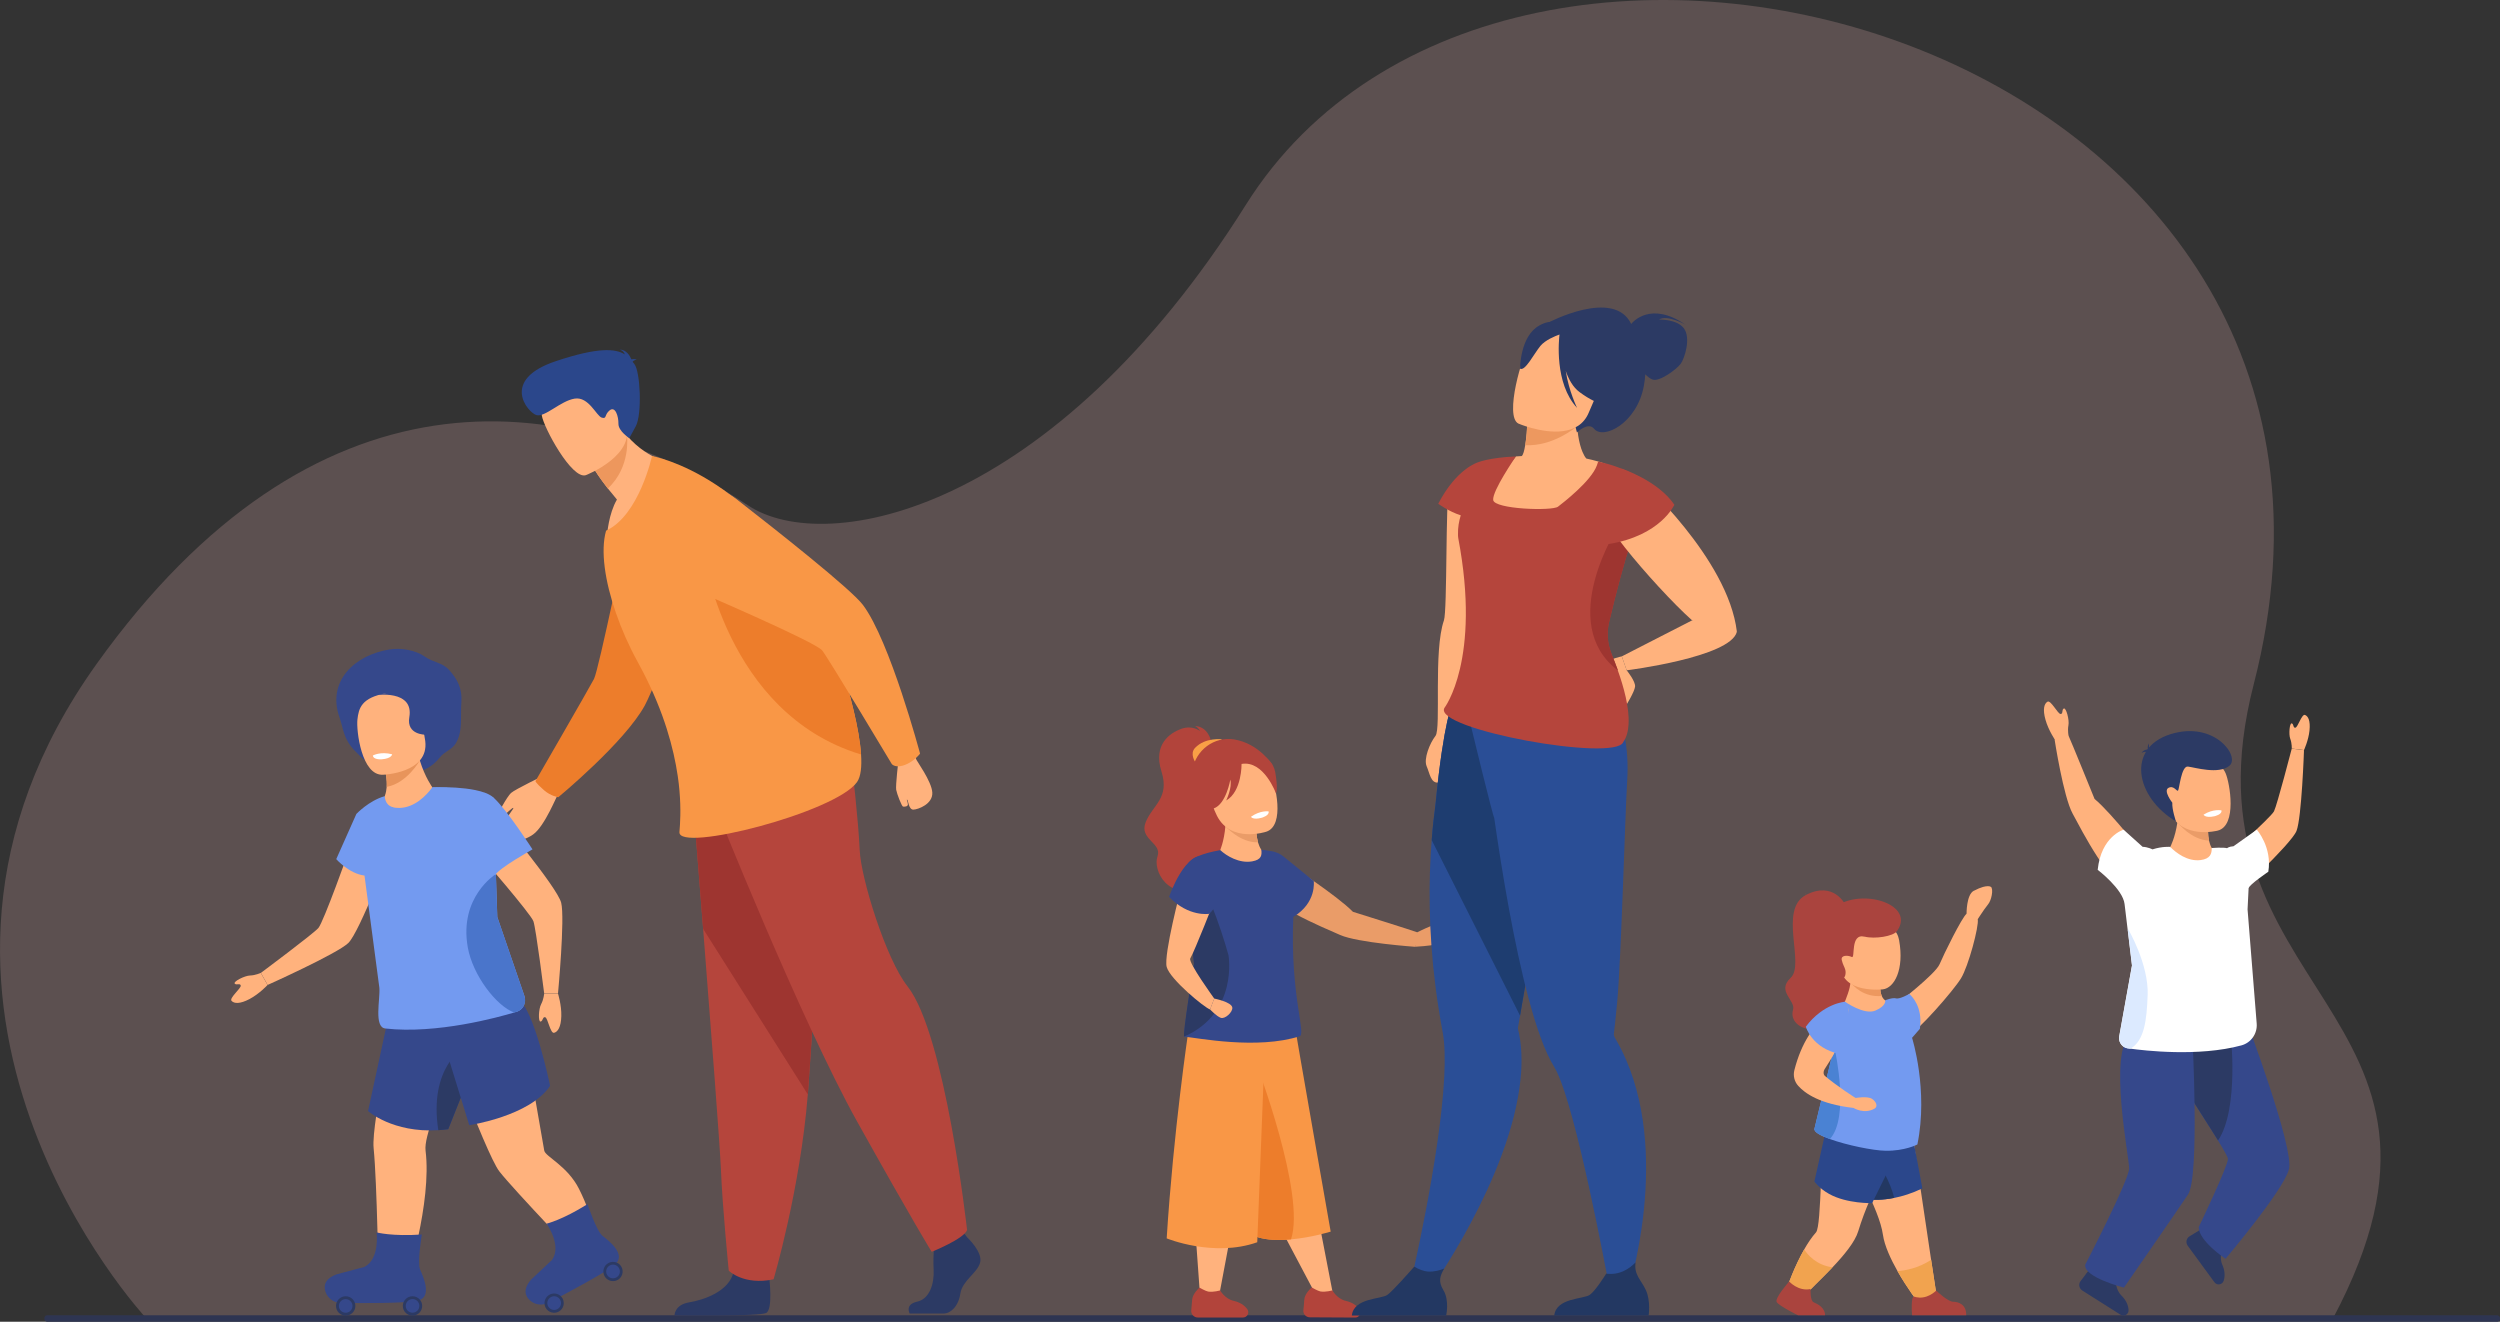 <?xml version="1.0" encoding="UTF-8"?> <svg xmlns="http://www.w3.org/2000/svg" id="Calque_1" viewBox="0 0 400 211.48"><rect x="0" y="0" width="400" height="211.48" fill="#333333" stroke="none"/><defs><style>.cls-1{fill:#2a4e96;}.cls-1,.cls-2,.cls-3,.cls-4,.cls-5,.cls-6,.cls-7,.cls-8,.cls-9,.cls-10,.cls-11,.cls-12,.cls-13,.cls-14,.cls-15,.cls-16,.cls-17,.cls-18,.cls-19,.cls-20,.cls-21,.cls-22,.cls-23,.cls-24,.cls-25,.cls-26,.cls-27{stroke-width:0px;}.cls-2{fill:#9e3530;}.cls-3{fill:#b2443b;}.cls-4{fill:#2c3a64;}.cls-5{fill:#dceaff;}.cls-6{fill:#4a75cb;}.cls-7{fill:#ffc6c5;opacity:.2;}.cls-8{fill:#f1a34f;}.cls-9{fill:#f99f46;}.cls-10{fill:#233862;}.cls-11{fill:#f99746;}.cls-12{fill:#1e3d70;}.cls-13{fill:#ea9c68;}.cls-14{fill:#b5453c;}.cls-15{fill:#35488b;}.cls-16{fill:#2b478b;}.cls-17{fill:#ed975d;}.cls-18{fill:#e8945b;}.cls-19{fill:#aa443e;}.cls-20{fill:#d35c2b;}.cls-21{fill:#fff;}.cls-22{fill:#ed985f;}.cls-23{fill:#2e3552;}.cls-24{fill:#739af0;}.cls-25{fill:#ed7d2b;}.cls-26{fill:#ffb27d;}.cls-27{fill:#4a82d3;}</style></defs><path class="cls-7" d="M23.36,210.88s-46.8-50.24-7.91-104.64c34.5-48.26,74.72-44.96,104.23-25.38,12.57,8.34,48.81,1.03,79.65-48.08,42.06-66.97,187.86-26.35,161.27,76.69-12.86,49.86,39.15,51.68,12.65,101.52l-349.88-.11Z"></path><rect class="cls-23" x="7.1" y="210.44" width="392.9" height="1.04" rx=".45" ry=".45"></rect><path class="cls-26" d="M354.66,136.64l-6.18,3.16-1.24-4.29s.79-1.48,1.14-3.92c.15-1.02.22-2.21.13-3.53l5.04,2.58s-.12.47-.2,1.15c-.09.74-.12,1.74.09,2.7.18.82.55,1.6,1.23,2.15Z"></path><path class="cls-26" d="M343.62,137.51s-5.71-7.39-8.49-9.68c0,0-3.8-9.37-4.11-9.99-.31-.62-2.28.51-2.28.51,0,0,1.4,9.11,2.87,11.81,1.47,2.7,6.04,11.76,9.26,12.1,3.22.34,2.75-4.75,2.75-4.75Z"></path><path class="cls-4" d="M338.55,204.89s-.13,1.41.91,2.43c.66.65,1.06,1.45,1.11,2.27.05.69-.7,1.14-1.28.77l-6.13-3.88c-.52-.33-.64-1.04-.26-1.52.33-.43.72-.92.99-1.32.61-.86,1.94-1.01,1.94-1.01l2.72,2.26Z"></path><path class="cls-4" d="M355.63,199.81s-.64,1.26-.04,2.6c.37.84.45,1.74.2,2.51-.21.65-1.07.8-1.48.24l-4.28-5.85c-.36-.5-.22-1.2.31-1.51.47-.27,1-.6,1.41-.86.88-.57,2.18-.23,2.18-.23l1.7,3.09Z"></path><path class="cls-15" d="M366.22,187.12c-.91,3.38-10.14,14.29-10.14,14.29,0,0-4.29-2.86-4.29-5.07,0,0,4.68-9.75,4.68-10.91,0-.28-.63-1.39-1.59-2.95-1.65-2.68-4.28-6.68-6.3-9.97-1.74-2.83-3.04-5.13-2.9-5.64.39-1.43,13.61-3.93,13.61-3.93,0,0,7.84,20.79,6.94,24.17Z"></path><path class="cls-4" d="M354.89,182.48c-1.65-2.68-4.28-6.68-6.3-9.97.25-4.12,1.41-7.73,3.62-7.73,5.52,0,4.68.42,4.68.42,0,0,1.43,12.19-2,17.27Z"></path><path class="cls-15" d="M350.77,165.62s1.21,22.67-.69,25.51c-1.9,2.84-10.25,14.89-10.25,14.89,0,0-6.53-1.67-6.19-3.68,0,0,7.03-13.56,7.02-15.4,0-1.84-3.34-18.47.17-21.31,3.51-2.84,9.94,0,9.94,0Z"></path><path class="cls-26" d="M355.1,138.16s8.23-7.34,8.74-8.35c.5-1.01,2.84-10.03,2.84-10.03l1.96.24s-.37,10.82-1.2,12.93c-.83,2.11-10.52,11.07-10.52,11.07l-1.81-5.85Z"></path><path class="cls-21" d="M359.8,142.09c.03-.51,3.13-2.61,3.13-2.61.65-3.91-1.84-6.73-1.84-6.73l-3.73,2.65c-.72.04-1.03.31-1.03.31-.62-.17-2.46-.03-2.46-.03.03.89-.21,1.73-1.77,1.93-2.08.27-3.93-1.15-4.87-2.11,0,0-1.26-.11-2.83.4,0,0-.76-.39-1.58-.41l-3.05-2.74s-3.58,1.03-4.14,6.42c0,0,4.02,3.06,4.3,5.47h0l.11.91.39,3.24.68,5.68-2.04,11.32c-.02.1-.03.2-.03.3,0,.76.52,1.44,1.28,1.62,0,0,.18.03.5.07,2.16.3,10.94,1.35,17.81-.52,1.55-.42,2.57-1.9,2.44-3.5l-1.46-18.26h0s.14-2.92.17-3.43Z"></path><path class="cls-5" d="M343.62,159.25c-.14,3.95-.52,7.3-2.78,8.55-.32-.04-.5-.07-.5-.07-.76-.18-1.28-.86-1.28-1.62,0-.1,0-.2.03-.3l2.04-11.32-.68-5.68c.03-.1.05-.15.05-.15,0,0,3.3,5.54,3.13,10.6Z"></path><path class="cls-13" d="M353.44,134.49c-2.87-.08-5.05-2.9-5.05-2.9l4.97.2c-.09.74-.12,1.74.09,2.7Z"></path><path class="cls-26" d="M354.83,132.9s-5.72,1.51-7.69-3.04c-2.13-4.9.21-8.48,2.15-8.72,3.87-.48,6.12,1,6.8,2.56.68,1.56,1.89,8.4-1.26,9.2Z"></path><path class="cls-21" d="M352.56,130.34s.24.59,1.75.26c0,0,1.27-.28,1.12-.94,0,0-1.31-.29-2.87.69Z"></path><path class="cls-4" d="M348.16,131.45s-.67-1.97-.59-3.02c0,0-1.49-1.9-.62-2.37.87-.47,1.34.65,1.54.43.2-.22.51-3.96,1.57-3.84,1.06.12,4.96,1.33,6.67-.15,1.71-1.48-2.44-7.24-9.48-5.02-7.04,2.23-5.6,10.05.92,13.96Z"></path><path class="cls-4" d="M343.77,120.56s-.32-.95.02-1.63c0,0,.02.94.38,1.35.37.42-.41.28-.41.28Z"></path><path class="cls-4" d="M343.92,119.9s-.87-.1-1.28.57c0,0,.61-.41,1.23.03l.05-.6Z"></path><path class="cls-26" d="M366.68,119.78s.04-.85-.24-1.57c-.27-.72-.11-2.57.24-2.47.35.1.19.77.59.69.39-.08,1.02-2.24,1.53-2.04.51.2.88.92.72,2.49-.16,1.57-.88,3.13-.88,3.13l-1.96-.24Z"></path><path class="cls-26" d="M330.99,117.83s-.21-.93-.04-1.78c.17-.85-.37-2.87-.74-2.69-.37.18-.07.89-.52.88-.45-.01-1.56-2.28-2.09-1.97-.53.32-.8,1.19-.32,2.9.48,1.71,1.58,3.3,1.58,3.3l2.13-.64Z"></path><path class="cls-13" d="M206.13,138.22s7.83,5.09,10.34,7.67c0,0,9.65,3.02,10.29,3.28.64.26-.33,2.32-.33,2.32,0,0-9.19-.65-12-1.89-2.81-1.25-12.21-5.06-12.81-8.24-.6-3.18,4.51-3.13,4.51-3.13Z"></path><polygon class="cls-26" points="196.91 197.47 195.15 206.82 191.97 206.82 191.15 195.42 196.91 197.47"></polygon><polygon class="cls-26" points="211.26 196.63 213.25 206.93 210.46 207.04 205.15 197.01 211.26 196.63"></polygon><path class="cls-3" d="M195.22,206.46s.76,1.37,2.19,1.68c.9.2,1.67.66,2.15,1.32.41.55.01,1.34-.67,1.34h-7.25c-.62,0-1.1-.53-1.04-1.15.05-.54.11-1.16.14-1.64.05-1.05,1.18-1.99,1.18-1.99,0,0,1,.57,1.38.63.84.14,1.93-.19,1.93-.19Z"></path><path class="cls-3" d="M213.18,206.46s.75,1.38,2.18,1.69c.9.2,1.67.67,2.14,1.33.4.56,0,1.34-.68,1.33l-7.25-.04c-.62,0-1.1-.54-1.03-1.15.06-.54.12-1.16.14-1.64.06-1.05,1.19-1.99,1.19-1.99,0,0,1,.57,1.38.64.84.15,1.93-.17,1.93-.17Z"></path><path class="cls-11" d="M212.91,197.06s-3.02.94-6.34,1.24c-3.13.29-6.54,0-7.98-2.17-.42-.63-.65-1.72-.75-3.13-.6-8.63,3.96-29.25,3.96-29.25h5.32c0,.42,5.79,33.31,5.79,33.31Z"></path><path class="cls-25" d="M206.57,198.3c-3.13.29-6.54,0-7.98-2.17-.42-.63-.65-1.72-.75-3.13,0-.02,0-.03.01-.05.85-3.16,3.16-22.77,3.16-22.77,0,0,7.96,20.97,5.55,28.12Z"></path><path class="cls-11" d="M190.14,164.95s-2.39,16.05-3.47,33.19c0,0,7.51,3.09,14.49.62l1.27-32.67-12.29-1.13Z"></path><path class="cls-3" d="M193.72,118.4s-.48-2.13-2.5-2.24c0,0,.64.38.75.79,0,0-1.17-.98-2.99-.33-1.81.66-4.51,2.5-3.15,6.8,1.36,4.3-1.41,5.36-2.52,8.13-1.11,2.77,2.67,3.3,1.89,5.47-.78,2.16,1.55,7.27,7.49,5.04,5.94-2.23,7.29-10.81,4.77-12.9-2.52-2.09-3.73-10.77-3.73-10.77Z"></path><path class="cls-9" d="M195.53,118.29s-2.67-.36-4.32,1.37c-.89.93.03,2.27.03,2.27l4.29-3.65Z"></path><path class="cls-3" d="M203.62,122.42c-.05-.08-2.17-3.44-6.13-4.11-3.21-.54-6.22,1.73-6.71,4.94-.5,3.23,0,7.43,5.29,8.93l7.56-9.77Z"></path><path class="cls-26" d="M202.65,136.83l-5.97,3.55-1.51-4.2s.69-1.53.89-3.98c.08-1.03.08-2.22-.1-3.53l5.19,2.25s-.09.47-.13,1.16c-.04.75-.01,1.75.26,2.69.23.8.65,1.56,1.36,2.07Z"></path><path class="cls-13" d="M201.29,134.77c-2.86.11-5.23-2.57-5.23-2.57l4.97-.11c-.04.75-.01,1.75.26,2.69Z"></path><path class="cls-26" d="M202.58,133.08s-5.61,1.87-7.86-2.54c-2.43-4.76-.33-8.47,1.59-8.84,3.83-.73,6.17.6,6.95,2.12.78,1.51,2.42,8.26-.67,9.26Z"></path><path class="cls-21" d="M200.15,130.68s.28.57,1.76.15c0,0,1.25-.36,1.06-1.01,0,0-1.33-.2-2.82.87Z"></path><path class="cls-15" d="M210.2,140.97l-4.76-3.87h0c-.56-.48-1.28-.83-2.19-.94-.34-.04-1.04-.17-1.43-.22.07.89.07,1.6-1.48,1.88-2.06.36-4.11-.88-5.09-1.8-1.61.3-2.39.5-3.68,1.01-.74.29-1.33.83-1.7,1.49-.33.6-.49,1.3-.4,2.02l1.58,13.66s-1.89,11.63-1.57,11.66c2.17.21,11.67,2.11,18.46-.06,1.1-.35-1.54-6.51-1.01-19.1,3.77-2.26,3.27-5.72,3.27-5.72Z"></path><path class="cls-3" d="M198.65,122.23s.07,4.4-2.46,5.85c0,0,1-2.07.66-3.34,0,0-.66,3.93-2.66,4.61-2,.69-3.02-7.29,1.13-8.9,4.15-1.6,8.24.3,8.72,3.11.49,2.8.12,3.39.12,3.39,0,0-1.94-5.34-5.51-4.72Z"></path><path class="cls-4" d="M189.47,165.85c-.33-.03,1.57-11.66,1.57-11.66l-1.58-13.66c-.08-.72.07-1.42.4-2.02.11.02.22.07.32.16,3.32,2.8,6.38,14.17,6.38,14.17,0,0,1.6,9.2-7.09,13.01Z"></path><path class="cls-26" d="M188.98,142.07s-2.83,10.68-2.31,12.64c.52,1.96,6.03,6.51,6.95,6.81l.66-1.75s-4.19-5.78-3.84-6.41c.77-1.35,3.84-9.22,3.84-9.22l-5.3-2.08Z"></path><path class="cls-15" d="M193.47,146.21s-3.25.57-6.42-2.71c0,0,2.69-7.88,6.05-6.29,3.36,1.6,2.55,7.1.37,9Z"></path><path class="cls-26" d="M194.28,159.77s2.78.54,2.89,1.44c.09.72-1.17,1.89-1.85,1.64-.68-.25-1.71-1.34-1.71-1.34l.66-1.75Z"></path><path class="cls-13" d="M226.76,149.17s4.08-2.11,4.44-1.36c.36.75-.5,2.98-1.37,3.26-.86.28-3.4.41-3.4.41l.33-2.32Z"></path><path class="cls-26" d="M231.83,78.65c-.54.96-.26,19.08-.8,20.61-1.71,4.87-.43,17.3-1.35,18.48-.92,1.17-1.92,3.68-1.42,4.85.5,1.17.66,2.67,1.79,2.63,1.14-.04,7.86-40.01,7.93-41.05.08-1.04-6.16-5.52-6.16-5.52Z"></path><path class="cls-26" d="M260.27,107.25s1.45,1.78,1.34,2.62c-.11.84-1.34,2.84-1.34,2.84,0,0-3.12-6.3-2.9-6.8.22-.5,2.12-.89,2.12-.89l.78,2.23Z"></path><path class="cls-1" d="M225.67,205.46l3,1.12s13.02-18.05,14.62-33.94c.29-2.84.19-5.58-.43-8.12,0,0,.13-.73.35-2.01.1-.6.23-1.32.37-2.15.42-2.42,1.01-5.74,1.67-9.52,1.53-8.69,3.52-19.81,5.06-27.97l-.81-.26-8.74-2.82-1.81-5.73-6.51-1.71s-1.45,2.84-2.75,16.27c-.24,1.76-.46,3.7-.62,5.81-.51,6.43-.54,14.41.62,23.52.3,2.33.68,4.74,1.14,7.22.34,1.82.39,4.29.25,7.13-.66,12.98-5.42,33.16-5.42,33.16Z"></path><path class="cls-12" d="M229.08,134.43l14.13,28.08c.1-.6.23-1.32.37-2.15.42-2.42,1.01-5.74,1.67-9.52,1.53-8.69,3.52-19.81,5.06-27.97l-.81-.26-8.74-2.82-1.81-5.73-6.51-1.71s-1.45,2.84-2.75,16.27c-.24,1.76-.46,3.7-.62,5.81Z"></path><path class="cls-1" d="M235.29,115.95l.33-2.8c5.48,1.46,20.12-4.07,20.12-4.07,0,0,5.31,4.67,4.61,15.85-.34,5.46-.96,28.65-1.61,35.52-.23,2.49-.44,4.26-.52,4.97,0,0,0,0,0,0-.03.22.05.42.16.61.96,1.62,1.75,3.31,2.4,5.04,6.37,16.97-.98,37.87-.98,37.87l-1.91-.77s-4.18-23.26-7.58-33.54c-.58-1.74-1.13-3.11-1.64-3.93-1.48-2.38-2.85-6.28-4.09-10.92-2.35-8.76-4.25-20.16-5.51-28.96-.17,0-3.77-14.87-3.77-14.87Z"></path><path class="cls-26" d="M258.64,75.29s-.02.04-.03.06c-1.66,3.87-4.83,8.91-10.13,9.44-1.62.16-3.43-.09-5.46-.92-2.33-.95-4.11-2.15-5.48-3.46,2.26-4.16,4.89-7.24,5.01-7.38,0,0,0,0,0,0,0,0,.35-.02.93-.06.23-.2.41-.87.55-1.74.09-.57.17-1.24.23-1.92.06-.73.11-1.48.14-2.15.07-1.32.09-2.35.09-2.35l7.47-.79.44-.05c-.21,2.25-.13,4.18.11,5.72.17,1.09.41,1.97.69,2.62.2.48.41.84.62,1.06.57.12,1.25.28,1.89.47.66.19,1.78.53,2.9,1.43,0,0,.02.01.02.02Z"></path><path class="cls-22" d="M252.11,68.37s-3.64,3.08-8.06,2.86c.09-.57.17-1.24.23-1.92.06-.73.11-1.48.14-2.15,1.92-.05,4.48.27,7.69,1.21Z"></path><path class="cls-4" d="M261,51.83c.25-.32,3.11-3.68,8.65.1,0,0-2.89-1.63-4.21-.8,0,0,2.87-.11,4,1.43,1.13,1.55.1,4.76-.51,5.62-.61.86-3.44,2.99-4.55,2.54-.42-.17-.81-.49-1.13-.83-.04.57-.11,1.18-.23,1.83-1.09,6.01-6.49,8.7-7.97,6.88-.95-1.17-2.74.59-2.74.59l-4.61-17.56s10.52-5.58,13.29.2Z"></path><path class="cls-26" d="M256.69,60.03c-.47,1.67-1.51,3.61-2.48,5.97-1.6,3.88-6.36,3.24-9.16,2.48t0,0c-1.25-.34-2.11-.71-2.11-.71-2.27-1.15.6-11.01,1.82-12.69,1.23-1.69,3.23-3.37,8.85-.67,3.26,1.56,3.72,3.33,3.08,5.63Z"></path><path class="cls-10" d="M248.69,210.49h15.09s.36-2.3-.43-4.05c-.76-1.67-1.94-2.44-1.66-4.46-.96.99-2.52,2.09-4.7,1.8-.27.43-1.73,2.75-2.62,3.39-.99.71-5.38.46-5.69,3.31Z"></path><path class="cls-10" d="M216.29,210.49h15.09s.56-2.41-.43-4.05c-.88-1.45-.54-2.28.11-3.47-.68.28-1.57.53-2.54.48-.75-.04-1.55-.38-2.24-.79-.65.74-3.43,3.89-4.3,4.52-.99.71-5.38.46-5.69,3.31Z"></path><path class="cls-4" d="M246.31,52.06c2.09-1.12,2.99-.31,3.37.44,6.05-.69,7.58,4.63,7.58,4.63-1.05,4.28.91,7.79.91,7.79,0,0-2.06.34-5.45-2.19-1.04-.77-1.73-2.02-2.2-3.38.48,3.2,1.81,5.91,1.81,5.91-3.67-3.95-2.9-11-2.81-11.74-.75.27-2.28.9-3.04,1.81-1.04,1.25-2.45,4.11-3.27,3.66,0,0-.02-5.25,3.11-6.92Z"></path><path class="cls-14" d="M260.87,86.97c-.18-.26-.29-.32-.39-.37-.1-.05-.2-.1-.37-.33-.51-.73-.94-1.39-1.22-2.01-.31-.68-.43-1.3-.26-1.9.13-.45.3-.9.5-1.34.1-.21.2-.41.3-.62,1.13-2.14,2.78-3.86,2.78-3.86-2.05-1.79-6.5-2.69-6.5-2.69,0,0-.07.24-.21.62-.93,2.54-5.46,6.01-6.22,6.6-.95.72-10.21.41-10.37-1.07-.16-1.46,3.5-6.76,3.63-6.97,0,0,0,0,0,0-4.33.18-6.12.96-6.12.96,0,0,0,0,0,0,0,0,0,0,0,0,0,0-3.39,1-6.3,6.61,0,0,1.66,1.24,3.6,1.85-.29.95-.47,1.96-.44,3.03,0,.2,0,.4.04.61,3.7,19.49-2.22,27.19-2.22,27.19-1.85,3.41,27.42,8.71,28.63,5.44.53-.76.78-1.75.84-2.87.15-2.63-.78-5.96-1.74-8.65-.33-.92-.66-1.76-.96-2.47-.19-.46-.34-.94-.45-1.43-.27-1.22-.27-2.49.01-3.71,1.13-4.84,2.53-9.94,3.41-12.62Z"></path><path class="cls-26" d="M270.73,99.26l-11.24,5.76.78,2.23s16.65-2.09,17.63-6.17l-7.17-1.82Z"></path><path class="cls-2" d="M257.89,104.73c.3.71.63,1.55.96,2.47-.01.04-.02.05-.02.05-9.91-7.58.06-22.99.06-22.99.28.62.71,1.29,1.22,2.01.17.24.26.28.37.33.1.05.21.11.39.37-.88,2.67-2.28,7.78-3.41,12.62-.28,1.23-.28,2.5-.01,3.71.11.49.26.96.45,1.43Z"></path><path class="cls-26" d="M262.22,76.53s14.29,12.81,15.68,24.54c0,0-2.04.74-4.65,0-2.61-.74-16.74-16.51-16.31-18.38.43-1.87,5.28-6.16,5.28-6.16Z"></path><path class="cls-14" d="M259.48,74.98s5.83,1.93,8.42,5.78c0,0-2.19,4.97-10.55,6.29,0,0-5.54-7.57,2.13-12.07Z"></path><path class="cls-26" d="M309.79,206.87l-2.9,1.5s-1.74-2.26-3.29-4.99c-1.08-1.91-2.08-4.06-2.33-5.81-.59-4.27-5.11-11.28-4.64-12.47.47-1.19,9.43-3.26,9.43-3.26,0,0,1.75,11.99,2.92,19.74.34,2.26.63,4.16.81,5.3Z"></path><path class="cls-16" d="M307.58,190.14c-1.66.8-3.2,1.27-4.52,1.53-1.97.39-3.45.32-4.11.26-.24-.02-.37-.05-.37-.05,0,0-1.61-1.16-3.48-3.87-1.71-2.48-2.98-6.03-2.98-6.07l13.68-1.33,1.78,9.53Z"></path><path class="cls-10" d="M303.07,191.66c-1.97.39-3.45.32-4.11.26l1.54-5.97s1.99,3.11,2.57,5.72Z"></path><path class="cls-8" d="M309.79,206.87l-2.9,1.5s-1.74-2.26-3.29-4.99c1.21-.09,3.31-.45,5.38-1.81.34,2.26.63,4.16.81,5.3Z"></path><path class="cls-26" d="M303.2,184.58s-3.67,5.17-5.89,12.44c-.52,1.71-2.3,3.85-4.1,5.74-1.75,1.84-3.51,3.45-4.16,4.25l-2.96-1.42s1.04-2.98,2.58-5.68c.57-1.01,1.21-1.97,1.89-2.73.94-1.05.63-14.36,1.57-15.24.94-.88,11.08,2.64,11.08,2.64Z"></path><path class="cls-16" d="M304.95,181.5l-5.41,11s-4.03.12-6.88-1.47c-1.63-.91-2.36-1.99-2.36-1.99l1.69-7.54h12.96Z"></path><path class="cls-19" d="M295.25,144.76s-1.84-3.87-6.29-1.57c-4.45,2.3-.12,11.09-2.45,13.26-2.33,2.17.85,3.59.37,5.15-.47,1.56.88,3.33,3.99,3.12,3.11-.21,6.39-.04,7.8-2.76,1.41-2.72,1.09-8.71.54-9.56-.54-.84-3.96-7.64-3.96-7.64Z"></path><path class="cls-26" d="M294.88,160.85h.01s-.01,0-.01,0Z"></path><path class="cls-26" d="M302.46,165.42l-7.56-4.56s.19-.24.76-1.88c.24-.7.37-1.3.43-1.78,0-.05.01-.09.02-.14.08-.7.02-1.1.02-1.1l1.66.6,3.06,1.11c-.04.78.07,1.32.24,1.7.4.91,1.15.92,1.17.92l.21,5.14Z"></path><path class="cls-22" d="M301.09,159.36c-2.96.25-4.63-1.68-5-2.17-.05-.07-.08-.11-.08-.11,0,0,.04-.01.1-.03.24-.07.89-.27,1.68-.5l3.06,1.11c-.04.78.07,1.32.24,1.7Z"></path><path class="cls-26" d="M301.23,158.3s-6.58.72-6.71-3.73c-.13-4.45-1.11-6.48,3.44-6.88,4.55-.4,5.63,1.24,5.9,2.75.84,4.7-.77,7.66-2.63,7.86Z"></path><path class="cls-20" d="M288.96,143.2c-.09-.21-.16-.34-.16-.34.07.09.12.21.16.34Z"></path><path class="cls-26" d="M303.35,160.73s6.31-4.85,6.98-6.45c.67-1.6,3.57-7.48,4.32-8.08,0,0,1.57-.2,1.79.88.22,1.09-1.49,7.53-2.69,9.47-1.2,1.95-6.93,8.54-8.82,9.5l-1.58-5.33Z"></path><path class="cls-26" d="M318.68,143.23c-.1.56-.33,1.17-.6,1.48-.35.42-.92,1.25-1.27,1.79-.23.33-.37.58-.37.58l-1.79-.87s-.04-3.04,1.14-3.68c.04-.02.06-.04.1-.04.5-.27.98-.46,1.39-.58.56-.15,1-.17,1.25-.02.23.12.27.73.15,1.35Z"></path><path class="cls-19" d="M298.32,149.87c-2.33-.59-1.44,3.54-2.03,3.25-.66-.32-1.79-.31-1.61.48.18.79.44,1.08.57,1.58.13.5,0,1.48-.54,1.28-.54-.2-5.58-5.95-2.02-10.43,3.56-4.48,14.16-1.72,10.82,2.96-.59.82-3.53,1.29-5.19.87Z"></path><path class="cls-24" d="M306.77,183.12s-1.98,1.05-5.09,1c-1.98-.03-6.19-.89-8.9-1.87-1.54-.56-2.6-1.15-2.47-1.65.18-.72,1.5-6.23,2.73-11.34,1.12-4.67,2.15-8.99,2.15-8.99,0,0,3.08,2.19,4.88,1.42,1.8-.77,1.57-1.65,1.57-1.65,0,0,1.17-.47,1.73-.3.55.17,2.11-.71,2.11-.71,0,0,1.73,1.33,1.79,4.2.01.42-.01.88-.09,1.38l-1.25,1.44s2.64,8.34.85,17.07Z"></path><path class="cls-19" d="M314.6,210.44h-8.66s-.17-1.41.03-2.61c.02-.15.1-.28.21-.39.51.17,1.25.29,2.08,0,.68-.24,1.18-.61,1.53-.95.09.09,1.88,1.79,2.71,1.79s2.14.41,2.09,2.17Z"></path><path class="cls-8" d="M293.21,202.76c-1.75,1.84-3.51,3.45-4.16,4.25l-2.96-1.42s1.04-2.98,2.58-5.68c.53.82,1.92,2.52,4.54,2.86Z"></path><path class="cls-19" d="M289.69,206.25s-.11,1.88.52,2.13c.63.25,1.8.87,1.8,2.06h-4.34s-2.99-1.47-3.39-2.1c-.4-.63,1.99-3.3,1.99-3.3,0,0,1.47,1.63,3.42,1.2Z"></path><path class="cls-26" d="M296.87,175.68s1.9-.35,2.64.13c.74.49.96,1.25.43,1.56-1.68.97-3.38-.1-3.38-.1l.31-1.59Z"></path><path class="cls-27" d="M292.78,182.25c-1.54-.56-2.6-1.15-2.47-1.65.18-.72,1.5-6.23,2.73-11.34.36-.66.59-1.06.59-1.06,0,0,2.32,10.59-.84,14.04Z"></path><path class="cls-26" d="M295.26,160.88s-5.85,1.24-8.16,10.34c-.23.89,0,1.84.62,2.52,1.06,1.18,3.4,2.9,8.84,3.53.59.07.67-1.44.67-1.44-.06.12-3.7-2.35-5.24-3.68-.28-.24-.27-.74-.07-1.05.52-.8,1.4-2.18,1.7-2.89.43-1.03,3.27-6.87,1.64-7.34Z"></path><path class="cls-24" d="M295.18,160.28s-3.44.24-6.25,3.99c0,0,.95,3.44,5.41,4.36,0,0,2.75-6.2.84-8.35Z"></path><g id="man"><path class="cls-4" d="M154.73,197.96s2.58,2.39,2.08,4.09c-.5,1.7-2.83,2.83-3.15,4.91-.31,2.08-1.57,3.21-2.71,3.21h-5.4s-.83-1.46,1.18-1.9c2.01-.44,2.77-2.88,2.65-5.15-.13-2.27.19-5.29.19-5.29l4.28-1.01.88,1.13Z"></path><path class="cls-4" d="M123.08,204.48s.63,5.03-.5,5.6c-1.13.57-14.66.38-14.66.38,0,0,0-1.7,2.33-2.08,2.33-.38,6.42-1.76,7.11-4.85.69-3.08,5.73.94,5.73.94Z"></path><path class="cls-14" d="M110.84,127.6s.76,9.54,1.66,21.01c1.22,15.58,2.69,34.71,2.84,38.34.25,6.3,1.26,16.36,1.26,16.36,0,0,2.39,2.39,7.17,1.38,0,0,4.26-14.37,5.48-29.58.02-.25.04-.5.06-.75,1.13-15.48,2.89-48.08,2.89-48.08l-21.37,1.32Z"></path><path class="cls-2" d="M110.84,127.6s.76,9.54,1.66,21.01l16.75,26.5c.02-.25.04-.5.06-.75,1.13-15.48,2.89-48.08,2.89-48.08l-21.37,1.32Z"></path><path class="cls-14" d="M114.33,128.73s13.78,34.55,22.85,50.79c9.06,16.24,11.89,20.77,11.89,20.77,0,0,5.19-2.08,5.66-3.49,0,0-3.47-31.35-9.53-38.99-3.43-4.32-7.46-17.28-7.65-21.81-.19-4.53-1.23-13.5-1.23-13.5l-22,6.23Z"></path><path class="cls-26" d="M87.28,123.95s-4.86,2.33-5.52,2.93c-.65.6-2.27,3.54-2.15,3.76.12.22.37.29.81-.01.44-.3,1.68-1.58,1.72-1.34.05.24-3.3,4.18-2.71,5.01.59.83,3.95.59,5.86-.78,1.92-1.36,3.83-6.37,4.12-6.65,2.44-2.32-2.14-2.93-2.14-2.93Z"></path><path class="cls-25" d="M87.06,126.45c-1.35-1.17-1.39-1.47-1.39-1.47,0,0,8.62-14.91,9.37-16.35.75-1.43,5.37-23.83,5.37-23.83l15.98-4.63s-11.26,29.11-13.22,32.7c-3.25,5.94-13.85,14.69-13.85,14.69,0,0-1.2-.19-2.26-1.11Z"></path><path class="cls-26" d="M108.26,74.34s-5.62,9.89-11.12,11.19c0,0,.23-3.32,1.57-5.6-.55-.65-1.03-1.24-1.45-1.77-1.38-1.77-2.04-2.86-2.04-2.86l1.87-5.02,1.27-3.4c.61,1.1,1.28,2.05,1.98,2.85,3.6,4.14,7.93,4.61,7.93,4.61Z"></path><path class="cls-17" d="M100.32,69.73s.67,4.96-3.07,8.43c-1.38-1.77-2.04-2.86-2.04-2.86l1.87-5.02c2-.61,3.24-.55,3.24-.55Z"></path><path class="cls-26" d="M93.73,76.03s8.4-3.28,6.28-8.48c-2.12-5.2-2.46-9.13-7.92-7.26-5.45,1.87-5.68,4.28-5.4,6.19.29,1.91,4.79,10.26,7.03,9.55Z"></path><path class="cls-11" d="M137.14,125.11c-3.39,4.87-28.73,11.38-28.43,8.01.11-1.29.27-3.57,0-6.65-.06-.72-.15-1.49-.27-2.3-.65-4.43-2.17-10.13-5.59-16.73-.26-.49-.52-.99-.8-1.5-1.41-2.55-2.6-5.25-3.51-7.89-1.76-5.07-2.47-9.93-1.58-13.1,0-.02,0-.03.01-.04,5.3-2.45,7.35-11.95,7.35-11.95,0,0,18.07,3.24,28.2,27.33,0,0,.97,2.64,2.08,6.24,1.35,4.35,2.9,10.09,3.17,14.19.13,1.94-.03,3.52-.64,4.4Z"></path><path class="cls-16" d="M101.22,57.89c.06-.12.23-.24.65-.37,0,0-.39-.13-.85-.03-.24-.58-.81-1.56-1.88-1.56,0,0,.62.16.84.78-1.47-.93-4.21-1.21-11.03,1.07-8.99,2.99-4.5,8.21-3.14,8.63,1.36.42,3.87-2.27,6.13-2.63,2.26-.37,3.48,2.78,4.34,3.04.86.26.37-.45,1.27-1.17.9-.72,1.42.97,1.4,2.15-.02,1.18,1.74,2.3,1.74,2.3l1.03-1.89c1.03-1.89.75-8.75-.23-9.98-.09-.11-.17-.22-.26-.33Z"></path><path class="cls-25" d="M137.78,120.72c-21.81-6.58-25.28-32.58-25.28-32.58,0,0,12.42,9.49,22.1,18.39,1.35,4.35,2.9,10.09,3.17,14.19Z"></path><path class="cls-26" d="M143.76,121.57s-.49,4.13-.37,4.8c.12.67.9,2.68,1.1,2.69.2.01.79.03.77-.38-.02-.41-.28-.8-.11-.73.17.07.22,1.63,1.01,1.59.79-.04,3.1-.91,3.01-2.72-.09-1.81-2.56-5.12-2.62-5.42-.5-2.55-2.79.18-2.79.18Z"></path><path class="cls-11" d="M145.06,122.27c-1.73.79-2.37-.02-2.37-.02,0,0-10.08-16.83-11.14-18.18-1.06-1.35-19.67-9.34-19.67-9.34,0,0-7.57-2.89-7.87-7.49-.26-3.99,2.01-6.44,4.49-7.92,2.96-1.76,6.7-1.5,9.42.61,6.1,4.74,18.2,14.27,20.15,16.86,4.33,5.75,9.14,23.79,9.14,23.79,0,0-.78,1.06-2.14,1.69Z"></path></g><path class="cls-26" d="M63.83,160.46s-4.47,18.95-4.05,23.24c.57,5.78.78,21.5.78,21.5h4.44s4.13-12.78,3.09-21.1c-.56-4.49,10.18-24.19,10.18-24.19l-14.44.55Z"></path><path class="cls-15" d="M79.32,161.57l-4.88,12.24-2.73,6.86c-.55.07-1.08.13-1.59.16-7.31.45-11.23-3.06-11.23-3.06l3.28-15.17,17.16-1.03Z"></path><path class="cls-4" d="M74.45,173.81l-2.73,6.86c-.55.07-1.08.13-1.59.16-1.57-10.07,4.12-13.27,4.12-13.27,0,0,.1,2.92.2,6.25Z"></path><path class="cls-26" d="M69.18,161.19s8.47,23.35,10.72,26.24c2.25,2.9,13.98,15.15,13.98,15.15l2.28-2.57s-1.29-5.37-3.52-9.79c-1.85-3.68-5.39-5.17-5.56-6.12-1.09-6.27-4.21-24.19-4.21-24.19l-13.68,1.28Z"></path><path class="cls-26" d="M55.91,135.89s-4.14,11.64-4.97,12.59c-.83.95-9.2,7.18-9.2,7.18l1.08,1.93s11.06-4.96,12.9-6.7c1.84-1.75,7.03-15.59,7.03-15.59l-6.83.59Z"></path><path class="cls-26" d="M41.73,155.66s-.87.4-1.72.42c-.86.02-2.72.97-2.46,1.29.26.32.88-.12.97.32.08.44-1.89,2-1.47,2.45.42.45,1.33.52,2.89-.3,1.56-.83,2.87-2.24,2.87-2.24l-1.08-1.93Z"></path><path class="cls-15" d="M69.96,163.44l5.12,16.59s9.68-1.43,12.94-6.3c0,0-2.64-12.68-5.17-13.83-2.53-1.15-12.89,3.54-12.89,3.54Z"></path><path class="cls-26" d="M76.84,136.89s8.1,9.33,8.51,10.52c.41,1.19,1.72,11.54,1.72,11.54h2.21s1.13-12.05.51-14.51c-.62-2.46-10.11-13.79-10.11-13.79l-2.84,6.24Z"></path><path class="cls-15" d="M73.82,112.35c.17-2.23-.69-3.72-1.91-5.1-1.17-1.32-2.51-1.18-3.98-2.22-1.38-.98-3.74-1.41-5.53-1.13-5.71.88-10.12,5.13-8.08,10.89.65,1.83.57,3.36,2.44,5.33,2.33,2.46,4.98,4.3,8.71,3.73,1.97-.3,3.64-1.03,4.94-2.7.71-.91,1.88-1.19,2.48-2.16,1.21-1.95.75-4.21.93-6.64Z"></path><path class="cls-26" d="M60.83,128.59l7.68,2.54.67-5.16s-1.17-1.57-2.01-4.31c-.35-1.15-.65-2.51-.77-4.04l-5.34,3.86s.22.52.43,1.29c.23.84.45,1.99.38,3.12-.07.97-.35,1.93-1.03,2.69Z"></path><path class="cls-24" d="M84,159.74c-.02-.11-.05-.22-.08-.34l-4.35-12.67-.22-6.66-.13-3.8-.29-8.67c-3.65-1.2-6.88-1.65-9.77-1.62-.91,1.27-2.8,3.23-5.23,3.29-1.83.04-2.26-.85-2.39-1.88-2.53.72-4.52,2.84-4.52,2.84l-3.22,7.23s2.02,2.32,4.52,2.63l2.38,17.97c.14,1.86-.91,6.29.95,6.5,8.25.93,18.16-1.82,20.59-2.55.36-.11.56-.17.56-.17.84-.35,1.32-1.22,1.18-2.09Z"></path><path class="cls-6" d="M74.84,151.55c.8,4.53,4.6,9.42,7.42,10.45.36-.11.56-.17.56-.17.84-.35,1.32-1.22,1.18-2.09-.02-.11-.05-.22-.08-.34l-4.35-12.67-.22-6.66c-.06-.11-.08-.17-.08-.17,0,0-5.84,3.64-4.43,11.64Z"></path><path class="cls-18" d="M61.87,125.9c3.28-.59,5.3-4.23,5.3-4.23l-5.68,1.11c.23.84.45,1.99.38,3.12Z"></path><path class="cls-26" d="M61.25,123.96s7.42-.23,6.79-5.39c-.63-5.16-4.18-8.01-6.2-7.66-4.03.7-4.45,2.43-4.65,4.2-.21,1.77.66,9,4.07,8.85Z"></path><path class="cls-21" d="M62.74,120.7s-.06.66-1.67.79c0,0-1.35.11-1.41-.61,0,0,1.23-.69,3.09-.19Z"></path><path class="cls-15" d="M60.04,111.23s6.23-.96,5.45,3.53c-.49,2.83,2.57,2.79,2.57,2.79l.78-4.54-1.42-3.23-7.38,1.44Z"></path><path class="cls-26" d="M87.07,158.96s-.08.95-.49,1.71c-.41.76-.49,2.84-.09,2.78.4-.07.33-.83.75-.69.42.14.81,2.63,1.41,2.49.59-.15,1.11-.9,1.16-2.67.05-1.77-.53-3.6-.53-3.6h-2.21Z"></path><path class="cls-24" d="M69.18,125.98l1.4,1.96,1.36,1.91,7.25,10.2c.65-1.17,6.01-4.15,6.01-4.15,0,0-4.07-6.33-6.25-8.3-.63-.57-1.7-.94-2.91-1.19-1-.21-2.1-.32-3.11-.39-2.03-.13-3.74-.05-3.74-.05Z"></path><path class="cls-15" d="M60.24,197.18s2.46.67,7.26.34c0,0-.78,4.49-.28,5.62.5,1.12,1.94,4.31-.25,4.93-1.73.49-9.34.44-12.43.4-1.09-.02-2.07-.69-2.44-1.72-.35-.96-.21-2.12,1.76-2.86l4.43-1.18c2.53-1.28,1.96-5.53,1.96-5.53Z"></path><circle class="cls-4" cx="66" cy="208.95" r="1.55"></circle><circle class="cls-15" cx="66" cy="208.95" r="1.09" transform="translate(-151.41 236.25) rotate(-79.63)"></circle><circle class="cls-4" cx="55.31" cy="208.95" r="1.55"></circle><path class="cls-15" d="M54.22,208.95c0-.6.49-1.09,1.09-1.09s1.09.49,1.09,1.09-.49,1.09-1.09,1.09-1.09-.49-1.09-1.09Z"></path><path class="cls-15" d="M87.44,195.79s2.48-.57,6.56-3.13c0,0,1.44,4.33,2.41,5.08.97.75,3.74,2.88,2.11,4.46-1.29,1.25-8.02,4.81-10.76,6.23-.97.5-2.15.37-2.96-.36-.76-.68-1.19-1.77.19-3.35l3.34-3.14c1.62-2.33-.89-5.8-.89-5.8Z"></path><path class="cls-4" d="M96.72,204.17c-.4-.75-.12-1.69.63-2.09.75-.4,1.69-.12,2.09.63.4.75.12,1.69-.63,2.09-.75.4-1.69.12-2.09-.63Z"></path><path class="cls-15" d="M97.12,203.95c-.29-.53-.09-1.19.45-1.48.53-.29,1.19-.09,1.48.45.29.53.09,1.19-.45,1.48-.53.29-1.19.09-1.48-.45Z"></path><path class="cls-4" d="M87.3,209.23c-.4-.75-.12-1.69.63-2.09.75-.4,1.69-.12,2.09.63.4.75.12,1.69-.63,2.09-.75.4-1.69.12-2.09-.63Z"></path><path class="cls-15" d="M87.7,209.01c-.29-.53-.09-1.19.45-1.48.53-.29,1.19-.09,1.48.45.29.53.09,1.19-.45,1.48-.53.29-1.19.09-1.48-.45Z"></path></svg> 